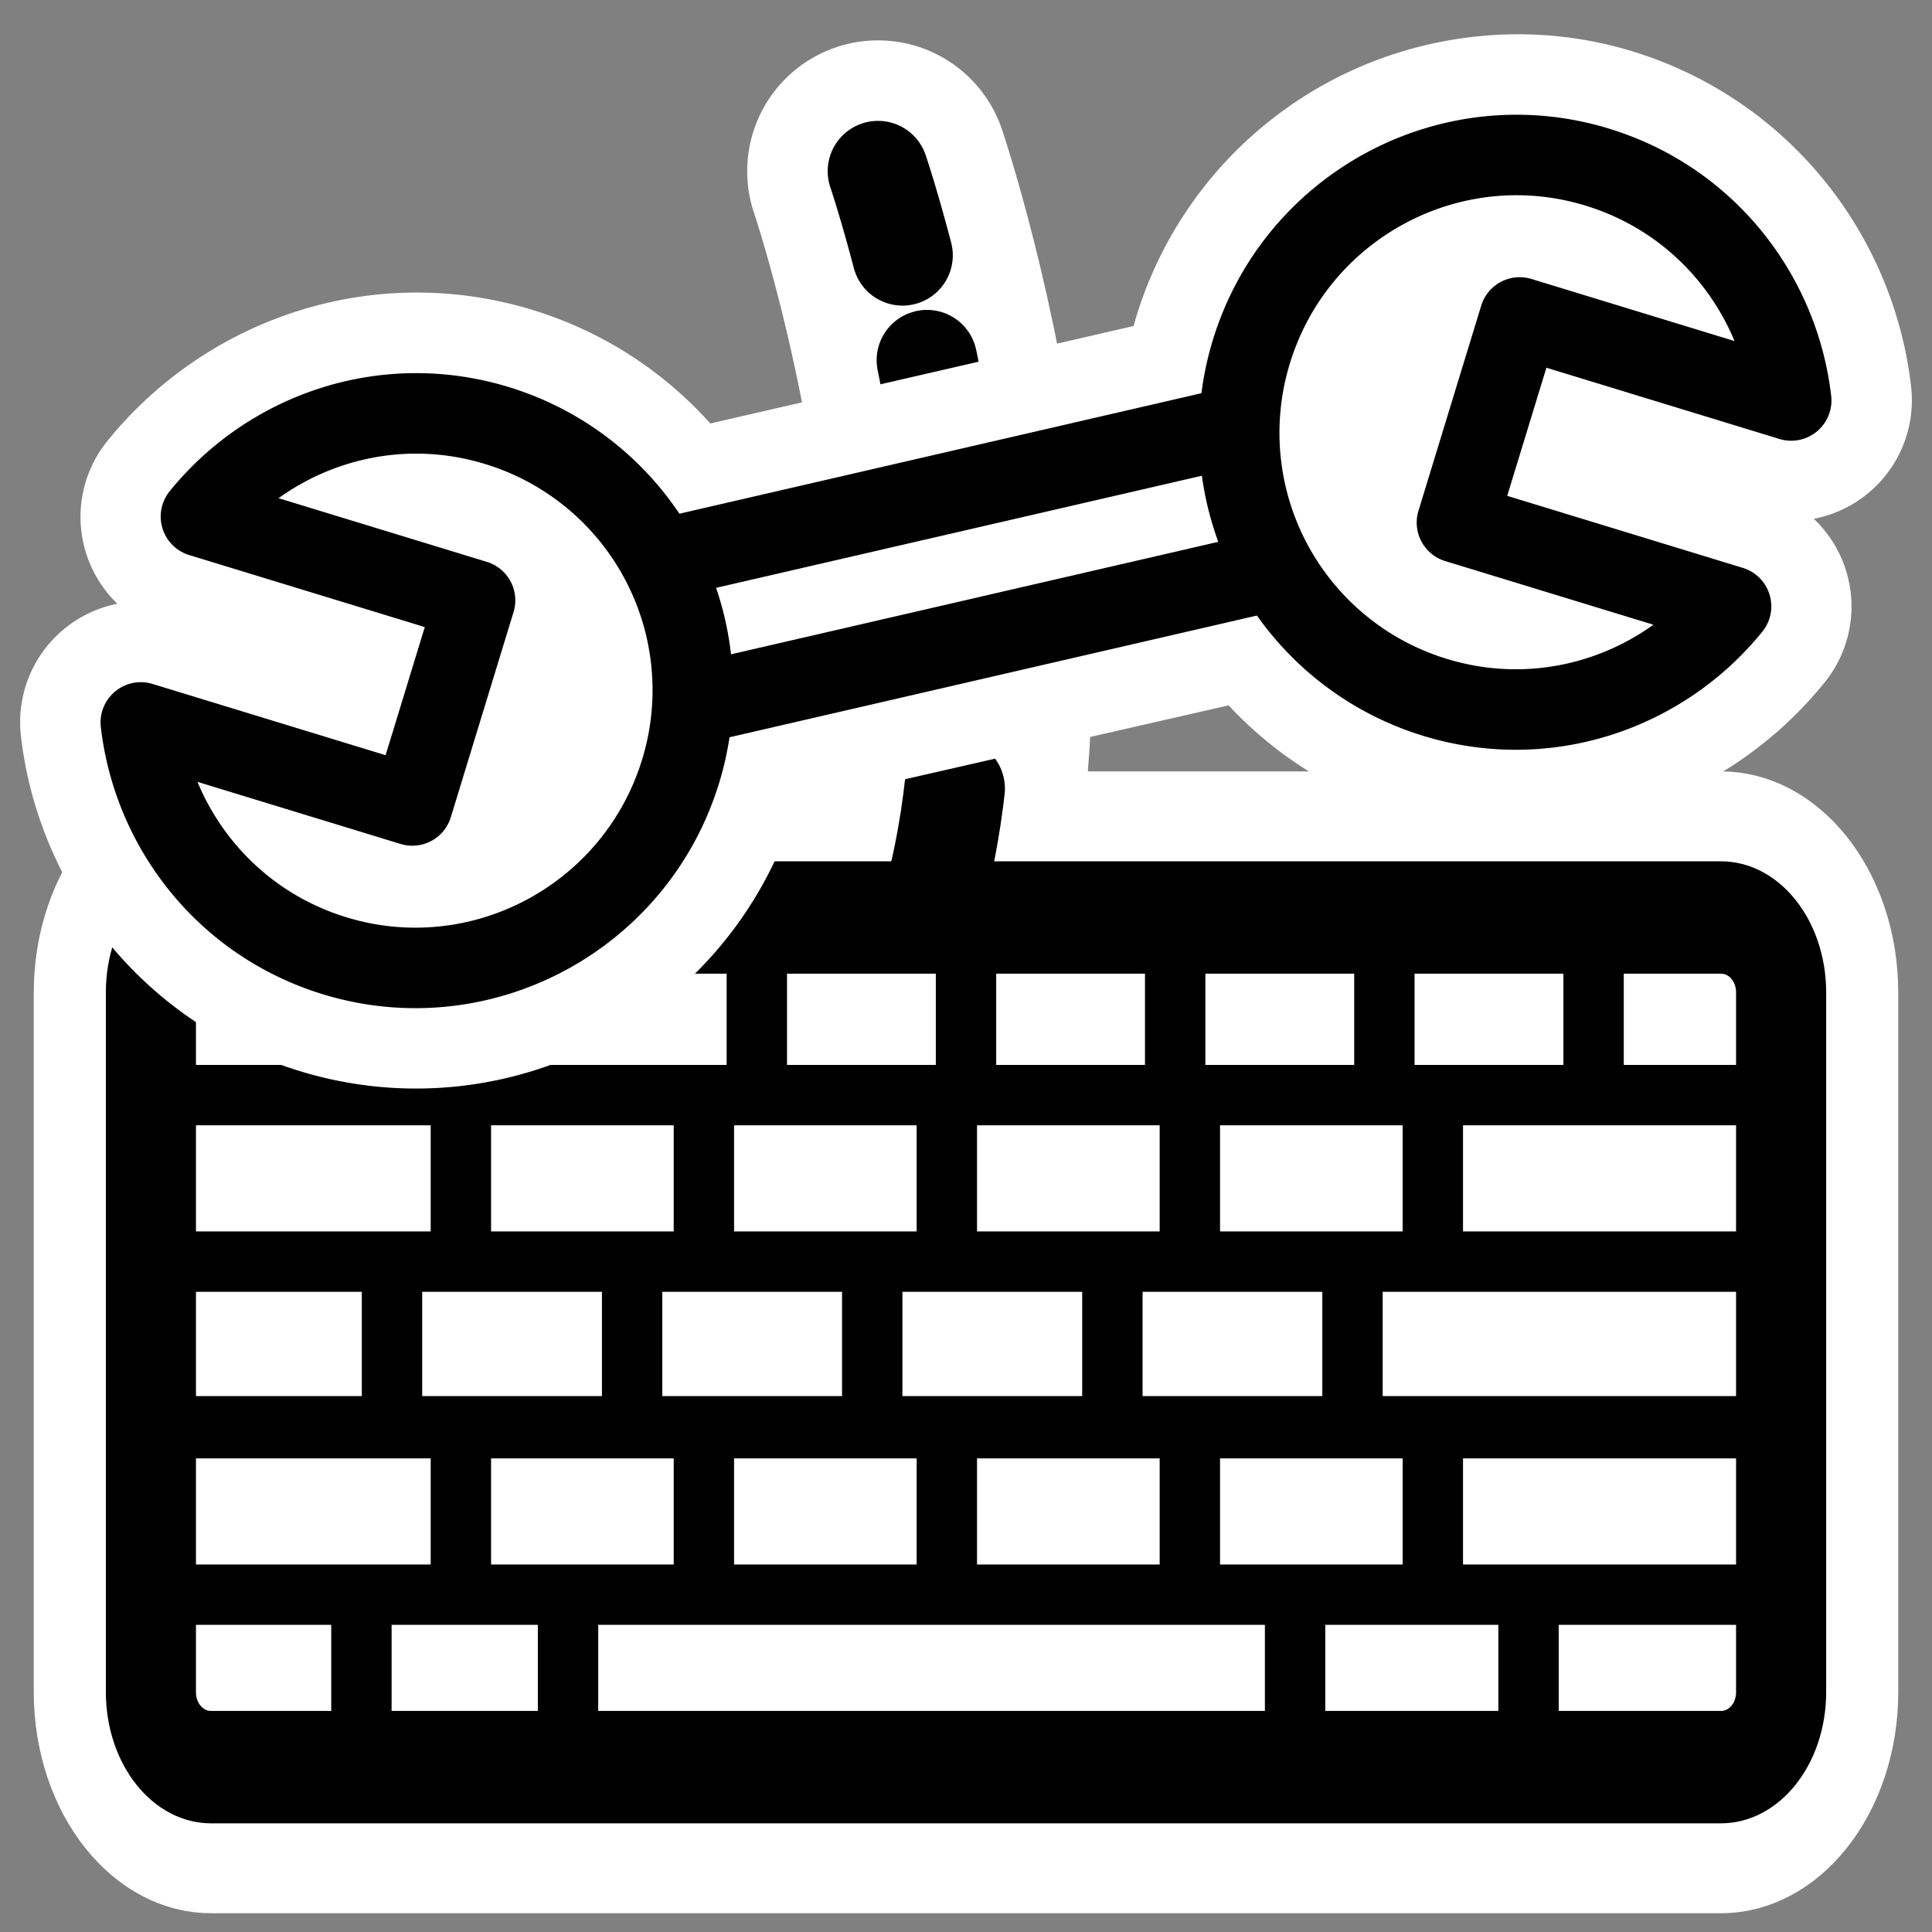 <svg xmlns="http://www.w3.org/2000/svg" viewBox="0 0 60 60" version="1.0"><rect x="0" y="0" width="60" height="60" fill="#808080" stroke="none"/><path d="M26.079 33.718c7.723-9.15 1.188-28.402 1.188-28.402" stroke-linejoin="round" stroke="#fff" stroke-linecap="round" stroke-width="8.125" fill="none"/><path d="M5.308 34.297c-1.108 0-2 .892-2 2v18.649c0 1.108.892 2 2 2h50.205c1.108 0 2-.892 2-2V36.297c0-1.108-.892-2-2-2H5.308z" transform="matrix(.934 0 0 1.165 1.597 -11.462)" stroke-linejoin="round" stroke="#fff" stroke-linecap="round" stroke-width="7.79" fill="none"/><path d="M26.079 33.718c7.723-9.15 1.188-28.402 1.188-28.402" stroke-linejoin="round" stroke="#000" stroke-linecap="round" stroke-dasharray="3.346 3.346" stroke-width="3.125" fill="none"/><path d="M5.308 34.297c-1.108 0-2 .892-2 2v18.649c0 1.108.892 2 2 2h50.205c1.108 0 2-.892 2-2V36.297c0-1.108-.892-2-2-2H5.308z" transform="matrix(.934 0 0 1.165 1.597 -11.462)" stroke-linejoin="round" fill-rule="evenodd" stroke="#000" stroke-linecap="round" stroke-width="2.996" fill="#fff"/><path d="M5.519 34.01h49.2M5.519 44.295h49.912M5.638 49.524h48.606M12.174 38.947v5.11M19.631 39.184v4.754M27.088 39.422v4.635M34.546 39.541v4.873M42.003 39.422v4.754M11.224 49.88v4.279M17.641 49.762v4.634M40.22 49.762v4.04M47.47 49.762v4.158M23.504 29.851v3.684M30 29.613v4.04M36.496 29.613v3.922M42.993 29.851v3.922M49.49 29.376v4.159M5.519 44.353h49.912M5.638 49.524h48.606M5.638 39.181h48.606M14.313 33.773v5.466M36.952 33.773v5.347M21.86 33.837v5.704M29.405 33.837v5.467M44.498 33.837v5.467M14.313 44.497v5.466M36.952 44.497v5.348M21.86 44.323v5.705M29.405 44.561v5.467M44.498 44.561v5.467" stroke-linejoin="round" stroke="#000" stroke-width="1.875" fill="none"/><path d="M46.219 4.866a8.634 8.634 0 00-7.344 6.062c-.229.751-.195 1.503-.219 2.25l-18.187 4.188c-1.036-1.924-2.774-3.466-5.032-4.156-3.455-1.057-7.043.197-9.187 2.843l8.5 2.594-1.938 6.375-8.437-2.594c.382 3.297 2.657 6.219 6.031 7.25 4.545 1.39 9.329-1.173 10.719-5.718.21-.689.182-1.375.219-2.063l18.343-4.187c1.05 1.813 2.711 3.275 4.875 3.937a8.576 8.576 0 009.188-2.812l-8.5-2.594 1.937-6.375 8.438 2.562c-.382-3.296-2.657-6.218-6.031-7.25a8.403 8.403 0 00-3.375-.312z" stroke-linejoin="round" stroke="#fff" stroke-width="7.5" fill="none"/><g stroke-linejoin="round" fill-rule="evenodd" stroke="#000" stroke-width="2.826" fill="#fff"><path d="M40.483 12.762l1.038 4.497-22.702 5.24-1.038-4.497z" stroke-width="2.5"/><path d="M38.862 10.923a8.59 8.59 0 005.707 10.735c3.456 1.057 7.045-.18 9.19-2.827l-8.512-2.602 1.948-6.37 8.432 2.578c-.382-3.296-2.647-6.215-6.022-7.247-4.545-1.39-9.353 1.188-10.743 5.733zM21.138 23.95a8.59 8.59 0 00-5.707-10.735c-3.456-1.057-7.045.18-9.19 2.827l8.512 2.602-1.948 6.37-8.432-2.578c.382 3.296 2.647 6.215 6.022 7.247 4.545 1.39 9.353-1.189 10.743-5.734z" stroke-linecap="round" stroke-width="2.5"/></g></svg>